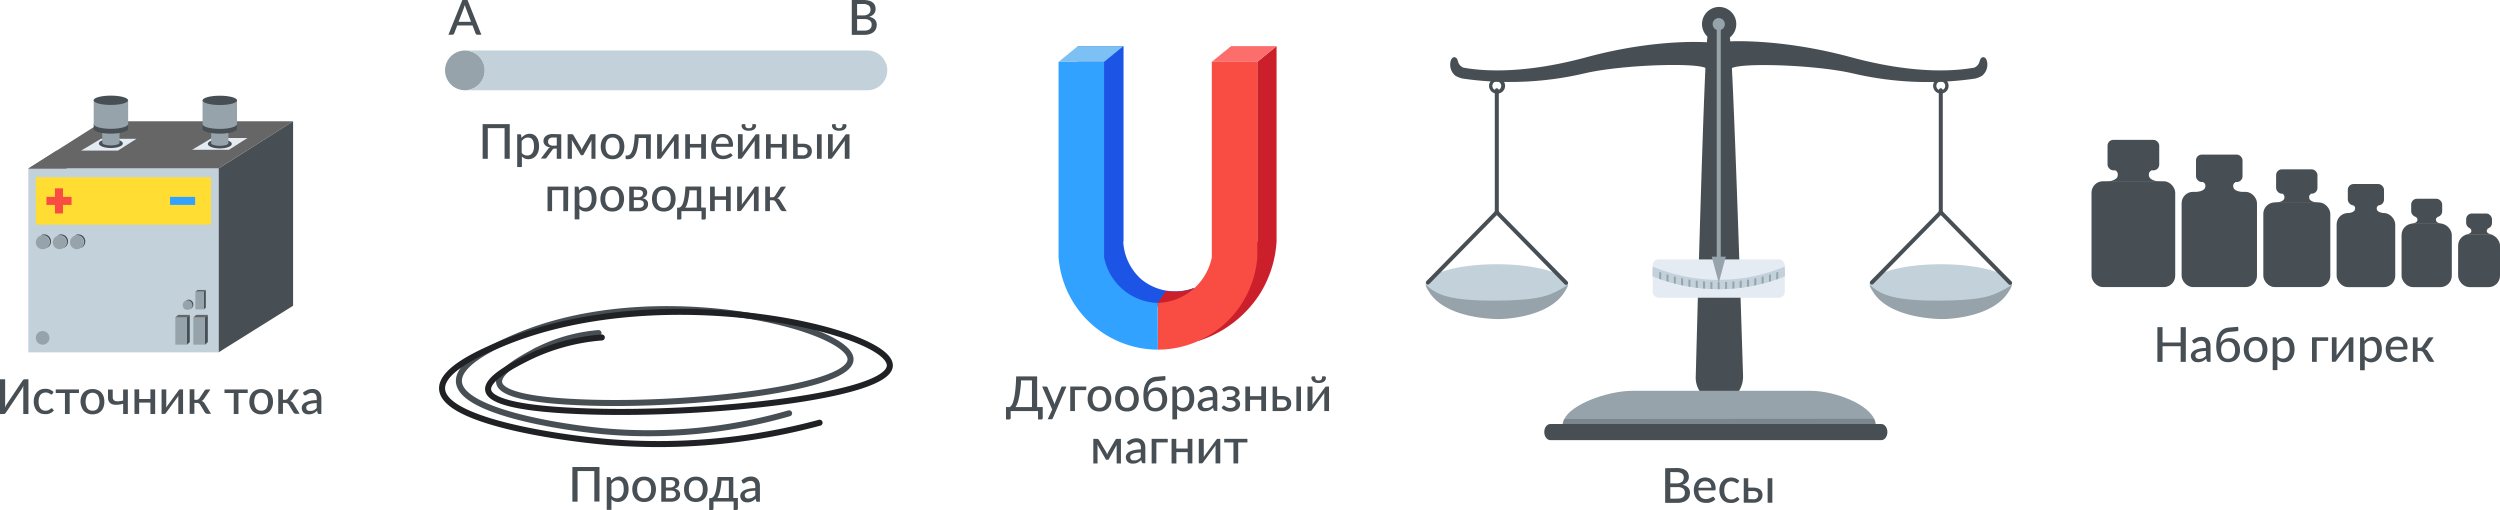 <?xml version="1.0" encoding="UTF-8"?>
<svg xmlns="http://www.w3.org/2000/svg" xmlns:xlink="http://www.w3.org/1999/xlink" viewBox="0 0 620.96 126.67">
  <defs>
    <style>.cls-1,.cls-17,.cls-19,.cls-20,.cls-21,.cls-22,.cls-8,.cls-9{fill:none;}.cls-2{fill:#666;}.cls-3{fill:#e4ebf2;}.cls-18,.cls-4{fill:#474f54;}.cls-5{fill:#96a3aa;}.cls-6{fill:#c3d1db;}.cls-7{fill:#fd3;}.cls-8{stroke:#f94c43;}.cls-17,.cls-19,.cls-20,.cls-21,.cls-22,.cls-8,.cls-9{stroke-miterlimit:10;}.cls-8,.cls-9{stroke-width:2px;}.cls-9{stroke:#31a2ff;}.cls-10{fill:#1c55e5;}.cls-11{fill:#cc1f2c;}.cls-12{fill:#f94c43;}.cls-13{fill:#31a2ff;}.cls-14{fill:#7dc1f4;}.cls-15{fill:#fc6e6b;}.cls-16{clip-path:url(#clip-path);}.cls-17,.cls-20{stroke:#96a3aa;}.cls-17{stroke-width:0.5px;}.cls-18{opacity:0.33;}.cls-19,.cls-21{stroke:#474f54;}.cls-19,.cls-21,.cls-22{stroke-linecap:round;}.cls-21,.cls-22{stroke-width:1.5px;}.cls-22{stroke:#202124;}</style>
    <clipPath id="clip-path">
      <path class="cls-1" d="M443.31,68.63a43.75,43.75,0,0,1-32.8,0V66.92a44.14,44.14,0,0,0,32.8,0Z"></path>
    </clipPath>
  </defs>
  <g id="Слой_2" data-name="Слой 2">
    <g id="Слой_1-2" data-name="Слой 1">
      <polygon class="cls-2" points="54.26 41.87 7.02 41.87 25.57 30.12 72.8 30.12 54.26 41.87"></polygon>
      <polygon class="cls-3" points="29.28 37.41 33.9 34.48 25.06 34.48 20.13 37.41 29.28 37.41"></polygon>
      <polygon class="cls-3" points="56.86 37.2 61.48 34.27 52.64 34.27 47.71 37.2 56.86 37.2"></polygon>
      <polygon class="cls-4" points="72.8 30.12 54.26 41.87 54.26 87.53 72.8 75.94 72.8 30.12"></polygon>
      <ellipse class="cls-4" cx="27.54" cy="35.64" rx="2.98" ry="1.13"></ellipse>
      <ellipse class="cls-4" cx="54.6" cy="35.74" rx="2.98" ry="1.13"></ellipse>
      <path class="cls-5" d="M52.45,35.57c0,.36,1,.65,2.15.65s2.13-.29,2.13-.65v-6H52.45Z"></path>
      <path class="cls-4" d="M58.87,30.82V32c0,.65-1.91,1.2-4.27,1.2s-4.29-.52-4.29-1.2v-1.2"></path>
      <path class="cls-5" d="M58.87,24.93v5.89c0,.63-1.91,1.2-4.27,1.2s-4.29-.52-4.29-1.2V24.93"></path>
      <ellipse class="cls-4" cx="54.6" cy="24.93" rx="4.28" ry="1.16"></ellipse>
      <path class="cls-5" d="M25.4,35.47c0,.36,1,.65,2.14.65s2.15-.29,2.15-.65v-6H25.4Z"></path>
      <path class="cls-4" d="M31.83,30.8V32c0,.64-1.92,1.2-4.29,1.2s-4.27-.52-4.27-1.2V30.8"></path>
      <path class="cls-5" d="M31.83,24.91V30.8c0,.64-1.92,1.2-4.29,1.2s-4.27-.53-4.27-1.2V24.91"></path>
      <ellipse class="cls-4" cx="27.53" cy="24.91" rx="4.28" ry="1.16"></ellipse>
      <rect class="cls-6" x="7.03" y="41.87" width="47.23" height="45.65"></rect>
      <rect class="cls-7" x="8.89" y="44.02" width="43.51" height="11.77"></rect>
      <line class="cls-8" x1="14.65" y1="46.78" x2="14.65" y2="53.02"></line>
      <line class="cls-9" x1="48.47" y1="49.9" x2="42.23" y2="49.9"></line>
      <line class="cls-8" x1="17.77" y1="49.9" x2="11.53" y2="49.9"></line>
      <polygon class="cls-2" points="14.06 37.41 16.56 41.87 7.03 41.87 14.06 37.41"></polygon>
      <circle class="cls-5" cx="10.59" cy="60.2" r="1.7"></circle>
      <path class="cls-4" d="M11.63,61.54a1.7,1.7,0,1,0-2.08-2.68l.86-.55a1.7,1.7,0,0,1,2.16,1.06,1.77,1.77,0,0,1-1,2.24Z"></path>
      <polygon class="cls-4" points="51.62 78.2 51.62 84.97 50.92 85.61 50.92 78.83 51.62 78.2"></polygon>
      <rect class="cls-5" x="48.03" y="78.83" width="2.89" height="6.77" transform="translate(98.94 164.44) rotate(-180)"></rect>
      <polygon class="cls-2" points="48.03 78.83 48.73 78.2 51.62 78.2 50.92 78.83 48.03 78.83"></polygon>
      <polygon class="cls-4" points="47.14 78.2 47.14 84.97 46.44 85.61 46.44 78.83 47.14 78.2"></polygon>
      <rect class="cls-5" x="43.55" y="78.83" width="2.89" height="6.77" transform="translate(89.99 164.44) rotate(-180)"></rect>
      <polygon class="cls-2" points="43.55 78.83 44.25 78.2 47.14 78.2 46.44 78.83 43.55 78.83"></polygon>
      <polygon class="cls-4" points="51.12 72.02 51.12 76.44 50.61 76.85 50.61 72.43 51.12 72.02"></polygon>
      <rect class="cls-5" x="48.53" y="72.43" width="2.08" height="4.42" transform="translate(99.14 149.28) rotate(-180)"></rect>
      <polygon class="cls-2" points="48.53 72.43 49.04 72.02 51.12 72.02 50.61 72.43 48.53 72.43"></polygon>
      <circle class="cls-5" cx="14.81" cy="60.2" r="1.7"></circle>
      <path class="cls-4" d="M15.85,61.54a1.7,1.7,0,1,0-2.08-2.68l.86-.55a1.7,1.7,0,0,1,2.16,1.06,1.77,1.77,0,0,1-1,2.24Z"></path>
      <circle class="cls-5" cx="19.09" cy="60.2" r="1.7"></circle>
      <path class="cls-4" d="M20.13,61.54a1.7,1.7,0,1,0-2.08-2.68l.87-.55a1.71,1.71,0,0,1,2.16,1.06,1.78,1.78,0,0,1-1,2.24Z"></path>
      <ellipse class="cls-5" cx="46.57" cy="75.79" rx="1.19" ry="1.17"></ellipse>
      <path class="cls-4" d="M47.3,76.72a1.16,1.16,0,0,0,.21-1.64,1.21,1.21,0,0,0-1.67-.21l.61-.37a1.19,1.19,0,0,1,1.51.72,1.22,1.22,0,0,1-.73,1.54Z"></path>
      <circle class="cls-5" cx="10.59" cy="83.92" r="1.7"></circle>
      <path class="cls-4" d="M7.06,94.21v8.62H5.78V96.9c0-.18,0-.37,0-.57s0-.4.06-.62c-.08.19-.15.37-.23.54a4.14,4.14,0,0,1-.24.43l-3.86,5.75a1.18,1.18,0,0,1-.23.27.48.48,0,0,1-.34.13H0V94.21H1.28v5.93c0,.18,0,.37,0,.57s0,.4-.06.62a5.27,5.27,0,0,1,.23-.53,3.49,3.49,0,0,1,.24-.44l3.86-5.75a1.18,1.18,0,0,1,.23-.27.48.48,0,0,1,.33-.13Z"></path>
      <path class="cls-4" d="M13,97.87a.55.55,0,0,1-.1.11.33.33,0,0,1-.15,0,.37.37,0,0,1-.2-.08l-.27-.16a2,2,0,0,0-.38-.16,1.73,1.73,0,0,0-.55-.08,1.71,1.71,0,0,0-.77.16,1.47,1.47,0,0,0-.55.44,2.27,2.27,0,0,0-.33.7,3.83,3.83,0,0,0-.11.93,3.5,3.5,0,0,0,.12,1,2.08,2.08,0,0,0,.34.7,1.49,1.49,0,0,0,.54.43,1.64,1.64,0,0,0,.71.15,1.58,1.58,0,0,0,.62-.1,2,2,0,0,0,.41-.2,2.37,2.37,0,0,0,.27-.2.35.35,0,0,1,.22-.09.23.23,0,0,1,.22.11l.34.43a2.43,2.43,0,0,1-.47.44,2.7,2.7,0,0,1-.56.29,3.05,3.05,0,0,1-.61.17,4.62,4.62,0,0,1-.65,0,2.72,2.72,0,0,1-1.07-.21,2.46,2.46,0,0,1-.86-.61,3,3,0,0,1-.57-1,3.91,3.91,0,0,1-.21-1.33,4.15,4.15,0,0,1,.19-1.25,2.83,2.83,0,0,1,.56-1,2.54,2.54,0,0,1,.91-.66,3,3,0,0,1,1.23-.23,3,3,0,0,1,1.16.21,2.72,2.72,0,0,1,.88.59Z"></path>
      <path class="cls-4" d="M19.61,97.62h-2.3v5.21H16.13V97.62H13.84v-.89h5.77Z"></path>
      <path class="cls-4" d="M23,96.64a3.14,3.14,0,0,1,1.21.22,2.58,2.58,0,0,1,.93.62,3,3,0,0,1,.58,1,3.72,3.72,0,0,1,.2,1.29,3.87,3.87,0,0,1-.2,1.31,3,3,0,0,1-.58,1,2.58,2.58,0,0,1-.93.62,3.47,3.47,0,0,1-2.43,0,2.42,2.42,0,0,1-.93-.62,2.75,2.75,0,0,1-.59-1A3.87,3.87,0,0,1,20,99.77a3.71,3.71,0,0,1,.21-1.29,2.71,2.71,0,0,1,.59-1,2.42,2.42,0,0,1,.93-.62A3.12,3.12,0,0,1,23,96.64ZM23,102a1.5,1.5,0,0,0,1.29-.58,3.41,3.41,0,0,0,0-3.28,1.73,1.73,0,0,0-2.6,0,3.34,3.34,0,0,0,0,3.28A1.52,1.52,0,0,0,23,102Z"></path>
      <path class="cls-4" d="M31.76,96.73v6.1H30.59v-2.54a7.8,7.8,0,0,1-1.47.25,3.22,3.22,0,0,1-1.2-.12,1.56,1.56,0,0,1-.8-.57,1.89,1.89,0,0,1-.29-1.1v-2H28v1.84a1.21,1.21,0,0,0,.16.67.84.84,0,0,0,.49.34,2.17,2.17,0,0,0,.8.07,8.57,8.57,0,0,0,1.13-.19V96.73Z"></path>
      <path class="cls-4" d="M38.54,96.73v6.1H37.36V100H34.57v2.81H33.4v-6.1h1.17v2.4h2.79v-2.4Z"></path>
      <path class="cls-4" d="M45.47,96.73v6.1H44.29v-4c0-.08,0-.17,0-.26s0-.2,0-.3l-.12.24a.86.86,0,0,1-.11.19l-2.81,3.82a.83.83,0,0,1-.17.21.37.37,0,0,1-.25.09h-.7v-6.1h1.17v4c0,.08,0,.17,0,.27a2.85,2.85,0,0,1,0,.29,3.25,3.25,0,0,1,.23-.43L44.33,97a1.12,1.12,0,0,1,.18-.2.36.36,0,0,1,.25-.1Z"></path>
      <path class="cls-4" d="M50.79,97.05a.76.76,0,0,1,.24-.23.62.62,0,0,1,.32-.09h.92L50.72,99a1.61,1.61,0,0,1-.3.37,1.09,1.09,0,0,1-.38.22,1.51,1.51,0,0,1,.49.25,1.53,1.53,0,0,1,.35.43l1.55,2.52h-.81a1,1,0,0,1-.49-.11.93.93,0,0,1-.29-.3l-1.11-1.84a.88.88,0,0,0-.35-.34.91.91,0,0,0-.47-.12h-.63v2.71H47.11v-6.1h1.17v2.61h.55a.83.83,0,0,0,.43-.11.78.78,0,0,0,.3-.3Z"></path>
      <path class="cls-4" d="M61.53,97.62h-2.3v5.21H58.06V97.62h-2.3v-.89h5.77Z"></path>
      <path class="cls-4" d="M64.88,96.64a3.11,3.11,0,0,1,1.21.22,2.49,2.49,0,0,1,.93.62,2.83,2.83,0,0,1,.58,1,3.71,3.71,0,0,1,.21,1.29,3.87,3.87,0,0,1-.21,1.31,2.88,2.88,0,0,1-.58,1,2.49,2.49,0,0,1-.93.62,3.11,3.11,0,0,1-1.21.22,3.16,3.16,0,0,1-1.22-.22,2.58,2.58,0,0,1-.93-.62,2.9,2.9,0,0,1-.59-1,3.87,3.87,0,0,1-.21-1.31,3.71,3.71,0,0,1,.21-1.29,2.85,2.85,0,0,1,.59-1,2.58,2.58,0,0,1,.93-.62A3.16,3.16,0,0,1,64.88,96.64Zm0,5.36a1.5,1.5,0,0,0,1.29-.58,3.41,3.41,0,0,0,0-3.28,1.73,1.73,0,0,0-2.6,0,3.34,3.34,0,0,0,0,3.28A1.52,1.52,0,0,0,64.88,102Z"></path>
      <path class="cls-4" d="M72.79,97.05a.76.76,0,0,1,.24-.23.62.62,0,0,1,.32-.09h.92L72.73,99a2.4,2.4,0,0,1-.3.37,1.24,1.24,0,0,1-.39.22,1.42,1.42,0,0,1,.49.25,1.53,1.53,0,0,1,.35.43l1.56,2.52h-.81a.91.91,0,0,1-.49-.11.84.84,0,0,1-.29-.3l-1.12-1.84a.92.92,0,0,0-.34-.34,1,1,0,0,0-.48-.12h-.63v2.71H69.11v-6.1h1.17v2.61h.55a.83.83,0,0,0,.43-.11.72.72,0,0,0,.3-.3Z"></path>
      <path class="cls-4" d="M75.24,97.58a3.53,3.53,0,0,1,1.11-.72,3.47,3.47,0,0,1,1.31-.24,2.22,2.22,0,0,1,.92.17,1.75,1.75,0,0,1,.68.48,2.09,2.09,0,0,1,.42.73,3.09,3.09,0,0,1,.14.94v3.89H79.3a.49.49,0,0,1-.27-.06.37.37,0,0,1-.14-.21l-.13-.54a3.85,3.85,0,0,1-.46.38,2.36,2.36,0,0,1-.48.29,2.74,2.74,0,0,1-.53.17,3,3,0,0,1-.62.06,2.15,2.15,0,0,1-.68-.1,1.41,1.41,0,0,1-.55-.3,1.38,1.38,0,0,1-.36-.51,1.73,1.73,0,0,1-.14-.71,1.34,1.34,0,0,1,.2-.69,1.66,1.66,0,0,1,.63-.6,4,4,0,0,1,1.15-.43,8.36,8.36,0,0,1,1.75-.2v-.44a1.58,1.58,0,0,0-.29-1,1.07,1.07,0,0,0-.86-.34,2,2,0,0,0-.65.09l-.45.21a3.76,3.76,0,0,0-.33.22.52.52,0,0,1-.29.09.37.37,0,0,1-.21-.06.7.7,0,0,1-.14-.16Zm3.43,2.54a9.31,9.31,0,0,0-1.21.11,3.81,3.81,0,0,0-.81.23,1.11,1.11,0,0,0-.45.34.77.77,0,0,0-.14.44.93.93,0,0,0,.08.39.79.79,0,0,0,.2.27.81.81,0,0,0,.31.15,1.11,1.11,0,0,0,.37,0,2.57,2.57,0,0,0,.5,0,2.6,2.6,0,0,0,.42-.15,2.26,2.26,0,0,0,.38-.25,2.15,2.15,0,0,0,.35-.33Z"></path>
      <rect class="cls-10" x="267.72" y="11.46" width="11.31" height="48.54"></rect>
      <path class="cls-10" d="M283.52,69.4A13.39,13.39,0,0,1,279,60V11.46l-4.79,3.9V74.79l19.47,2,3-5.32A13.24,13.24,0,0,1,283.52,69.4Z"></path>
      <path class="cls-11" d="M287.55,75.24l2.08-3a13.93,13.93,0,0,0,3.95.07,14.15,14.15,0,0,0,3.13-.77c-.45,1.25-.91,2.49-1.36,3.74Z"></path>
      <path class="cls-11" d="M312.29,15.36V60Q305,72.33,297.73,84.66a28.39,28.39,0,0,0,15.16-11.59A27.72,27.72,0,0,0,317.08,60V11.46Z"></path>
      <path class="cls-12" d="M301,15.36V63.9a14.13,14.13,0,0,1-13.43,11.34l.06,11.61A24.85,24.85,0,0,0,312.29,63.9V15.36Z"></path>
      <path class="cls-13" d="M287.55,75.24A14,14,0,0,1,274.24,63.9V15.36H262.93V63.9a24.84,24.84,0,0,0,24.68,22.95Z"></path>
      <polygon class="cls-14" points="262.93 15.36 274.24 15.36 279.03 11.46 267.72 11.46 262.93 15.36"></polygon>
      <polygon class="cls-15" points="300.98 15.36 312.29 15.36 317.08 11.46 305.77 11.46 300.98 15.36"></polygon>
      <path class="cls-4" d="M259,101.11v2.71a.37.37,0,0,1-.11.27.44.44,0,0,1-.3.1h-.76v-2.08h-6.79v1.71a.34.34,0,0,1-.12.27.39.39,0,0,1-.29.1h-.76v-3.08h.9a1.31,1.31,0,0,0,.36-.29,2.83,2.83,0,0,0,.35-.57,6.46,6.46,0,0,0,.31-.94,12.07,12.07,0,0,0,.27-1.38c.08-.55.15-1.18.21-1.91s.1-1.58.13-2.53h5.21v7.62Zm-2.68,0V94.49h-2.72c0,1-.11,1.78-.2,2.5s-.19,1.34-.31,1.87a9,9,0,0,1-.39,1.35,4.69,4.69,0,0,1-.46.9Z"></path>
      <path class="cls-4" d="M264.89,96l-3.38,7.87a.64.64,0,0,1-.14.2.43.43,0,0,1-.27.07h-.87l1.12-2.42L258.84,96h1a.42.42,0,0,1,.23.07.38.38,0,0,1,.12.17l1.55,3.66.09.28a2.29,2.29,0,0,1,.08.28,1.4,1.4,0,0,1,.09-.29c0-.09.06-.19.1-.28l1.49-3.65a.37.37,0,0,1,.13-.17A.31.31,0,0,1,264,96Z"></path>
      <path class="cls-4" d="M269.78,96.9H267v5.21h-1.17V96h4Z"></path>
      <path class="cls-4" d="M273.1,95.92a3.11,3.11,0,0,1,1.21.22,2.4,2.4,0,0,1,.93.63,2.7,2.7,0,0,1,.58,1,3.73,3.73,0,0,1,.21,1.3,3.85,3.85,0,0,1-.21,1.3,2.88,2.88,0,0,1-.58,1,2.49,2.49,0,0,1-.93.62,3.11,3.11,0,0,1-1.21.22,3.16,3.16,0,0,1-1.22-.22,2.58,2.58,0,0,1-.93-.62,3.07,3.07,0,0,1-.59-1,3.85,3.85,0,0,1-.21-1.3,3.73,3.73,0,0,1,.21-1.3,2.87,2.87,0,0,1,.59-1,2.48,2.48,0,0,1,.93-.63A3.16,3.16,0,0,1,273.1,95.92Zm0,5.36a1.48,1.48,0,0,0,1.29-.58,3.34,3.34,0,0,0,0-3.28,1.48,1.48,0,0,0-1.29-.59,1.53,1.53,0,0,0-1.31.59,3.41,3.41,0,0,0,0,3.28A1.53,1.53,0,0,0,273.1,101.28Z"></path>
      <path class="cls-4" d="M279.93,95.92a3.11,3.11,0,0,1,1.21.22,2.48,2.48,0,0,1,.93.63,2.7,2.7,0,0,1,.58,1,3.73,3.73,0,0,1,.21,1.3,3.85,3.85,0,0,1-.21,1.3,2.88,2.88,0,0,1-.58,1,2.58,2.58,0,0,1-.93.62,3.11,3.11,0,0,1-1.21.22,3.16,3.16,0,0,1-1.22-.22,2.49,2.49,0,0,1-.93-.62,2.9,2.9,0,0,1-.59-1,3.85,3.85,0,0,1-.21-1.3,3.73,3.73,0,0,1,.21-1.3,2.72,2.72,0,0,1,.59-1,2.4,2.4,0,0,1,.93-.63A3.16,3.16,0,0,1,279.93,95.92Zm0,5.36a1.5,1.5,0,0,0,1.29-.58,3.41,3.41,0,0,0,0-3.28,1.73,1.73,0,0,0-2.6,0,3.34,3.34,0,0,0,0,3.28A1.52,1.52,0,0,0,279.93,101.28Z"></path>
      <path class="cls-4" d="M287.35,94.67a2.94,2.94,0,0,0-1,.25,2,2,0,0,0-.71.56,2.34,2.34,0,0,0-.42.85,4,4,0,0,0-.17,1.1,2.15,2.15,0,0,1,.89-.87,2.51,2.51,0,0,1,.63-.25,3.24,3.24,0,0,1,.72-.08,2.72,2.72,0,0,1,1.09.21,2.42,2.42,0,0,1,.83.61,2.6,2.6,0,0,1,.52.94,3.91,3.91,0,0,1,.18,1.22,3.37,3.37,0,0,1-.21,1.23,2.61,2.61,0,0,1-.6.94,2.66,2.66,0,0,1-.93.6,3.38,3.38,0,0,1-1.21.21,3.42,3.42,0,0,1-1.17-.2,2.29,2.29,0,0,1-.93-.68,3.57,3.57,0,0,1-.63-1.25,6.81,6.81,0,0,1-.22-1.89,8.83,8.83,0,0,1,.17-1.76,4.51,4.51,0,0,1,.56-1.4,3.06,3.06,0,0,1,1-1,3.43,3.43,0,0,1,1.51-.43l2.18-.18.06.61a.45.45,0,0,1-.06.33.27.27,0,0,1-.27.15Zm-.41,6.65a1.54,1.54,0,0,0,1.3-.55,2.42,2.42,0,0,0,.44-1.55,2.47,2.47,0,0,0-.43-1.56A1.49,1.49,0,0,0,287,97.1a2.17,2.17,0,0,0-.74.13,1.68,1.68,0,0,0-.56.38,1.75,1.75,0,0,0-.35.63,3.2,3.2,0,0,0,.32,2.49A1.46,1.46,0,0,0,286.94,101.32Z"></path>
      <path class="cls-4" d="M292.31,96.93a2.33,2.33,0,0,1,.41-.42,2.21,2.21,0,0,1,.47-.33,2.66,2.66,0,0,1,.53-.21,2.48,2.48,0,0,1,.61-.07,2.24,2.24,0,0,1,.95.2,2.07,2.07,0,0,1,.72.6,3,3,0,0,1,.47,1,5,5,0,0,1,.16,1.34,4.26,4.26,0,0,1-.18,1.26,3.16,3.16,0,0,1-.52,1,2.56,2.56,0,0,1-.83.67,2.47,2.47,0,0,1-1.1.24,2.22,2.22,0,0,1-.94-.18,2.1,2.1,0,0,1-.69-.5v2.64H291.2V96h.7a.28.28,0,0,1,.3.24Zm.06,3.68a1.6,1.6,0,0,0,.62.53,1.78,1.78,0,0,0,.74.15,1.5,1.5,0,0,0,1.25-.58,2.79,2.79,0,0,0,.44-1.69,4,4,0,0,0-.1-1,1.94,1.94,0,0,0-.29-.68,1.12,1.12,0,0,0-.46-.38,1.57,1.57,0,0,0-.63-.12,1.67,1.67,0,0,0-.88.22,2.63,2.63,0,0,0-.69.65Z"></path>
      <path class="cls-4" d="M297.78,96.86a3.39,3.39,0,0,1,2.42-1,2.45,2.45,0,0,1,.93.17,1.79,1.79,0,0,1,.67.48,1.82,1.82,0,0,1,.42.73,2.81,2.81,0,0,1,.14.94v3.89h-.52a.45.45,0,0,1-.26-.06.44.44,0,0,1-.15-.21l-.12-.53a5.22,5.22,0,0,1-.47.38,3.24,3.24,0,0,1-.47.28,2.52,2.52,0,0,1-.53.17,3.06,3.06,0,0,1-.63.06,2.41,2.41,0,0,1-.67-.09,1.49,1.49,0,0,1-.55-.31,1.3,1.3,0,0,1-.37-.51,1.73,1.73,0,0,1-.14-.71,1.34,1.34,0,0,1,.2-.69,1.7,1.7,0,0,1,.64-.6,3.8,3.8,0,0,1,1.15-.43,8.2,8.2,0,0,1,1.75-.2v-.44a1.53,1.53,0,0,0-.3-1,1.05,1.05,0,0,0-.86-.34,2,2,0,0,0-.65.09,3.15,3.15,0,0,0-.45.22l-.33.21a.53.53,0,0,1-.29.1.38.38,0,0,1-.21-.07,1.07,1.07,0,0,1-.14-.16Zm3.44,2.54a11.71,11.71,0,0,0-1.22.11,3.81,3.81,0,0,0-.81.23,1.27,1.27,0,0,0-.45.34.76.76,0,0,0-.13.44.94.94,0,0,0,.07.39.79.79,0,0,0,.2.27.81.81,0,0,0,.31.15,1.13,1.13,0,0,0,.38,0,2.46,2.46,0,0,0,.49,0,2.6,2.6,0,0,0,.42-.15,1.92,1.92,0,0,0,.38-.25,2.7,2.7,0,0,0,.36-.33Z"></path>
      <path class="cls-4" d="M303.55,96.65a2.74,2.74,0,0,1,.84-.53,3.06,3.06,0,0,1,1.19-.2,3.3,3.3,0,0,1,1,.13,2.43,2.43,0,0,1,.72.36,1.41,1.41,0,0,1,.43.52,1.26,1.26,0,0,1,.15.59,1.31,1.31,0,0,1-.06.38,1.15,1.15,0,0,1-.18.37,1.32,1.32,0,0,1-.33.34,1.94,1.94,0,0,1-.52.25,1.94,1.94,0,0,1,.9.55,1.41,1.41,0,0,1,.33,1,1.49,1.49,0,0,1-.2.76,1.7,1.7,0,0,1-.52.58,2.69,2.69,0,0,1-.76.37,3.37,3.37,0,0,1-.9.12,3.18,3.18,0,0,1-1.19-.22,3,3,0,0,1-.56-.29,2.18,2.18,0,0,1-.47-.44l.33-.43a.24.24,0,0,1,.22-.11.4.4,0,0,1,.24.09,3.11,3.11,0,0,0,.3.2,2.48,2.48,0,0,0,.43.2,1.58,1.58,0,0,0,.62.1,2,2,0,0,0,.57-.08,1.4,1.4,0,0,0,.42-.22,1,1,0,0,0,.26-.32.91.91,0,0,0,.09-.41.8.8,0,0,0-.36-.69,1.86,1.86,0,0,0-1.09-.26h-.69v-.78h.69a1.82,1.82,0,0,0,1-.24.72.72,0,0,0,.28-1,.76.76,0,0,0-.24-.27,1.08,1.08,0,0,0-.39-.18,2.23,2.23,0,0,0-.55-.07,2.45,2.45,0,0,0-.59.07l-.41.15-.28.16a.4.4,0,0,1-.19.07.23.23,0,0,1-.14,0,.38.38,0,0,1-.12-.13Z"></path>
      <path class="cls-4" d="M314.46,96v6.1h-1.18V99.3h-2.79v2.81h-1.17V96h1.17v2.4h2.79V96Z"></path>
      <path class="cls-4" d="M318.45,98.36a3.3,3.3,0,0,1,1.07.16,1.91,1.91,0,0,1,.7.41,1.58,1.58,0,0,1,.38.58,2.1,2.1,0,0,1,.12.7,1.91,1.91,0,0,1-.15.76,1.47,1.47,0,0,1-.44.6,2.07,2.07,0,0,1-.7.4,3.13,3.13,0,0,1-1,.14H316.1V96h1.11v2.35Zm0,2.89a1.26,1.26,0,0,0,.9-.29,1,1,0,0,0,.3-.74,1.23,1.23,0,0,0-.06-.39.85.85,0,0,0-.59-.53,1.57,1.57,0,0,0-.57-.08h-1.24v2Zm4.7-5.24v6.1H322V96Z"></path>
      <path class="cls-4" d="M330.11,96v6.1h-1.18v-4a2.44,2.44,0,0,1,0-.26c0-.1,0-.2,0-.3l-.12.24a1.57,1.57,0,0,1-.12.19l-2.8,3.82a.83.83,0,0,1-.17.21.38.38,0,0,1-.25.09h-.71V96H326v4a2.62,2.62,0,0,1,0,.27l0,.29a2.26,2.26,0,0,1,.23-.42l2.8-3.83a1.12,1.12,0,0,1,.18-.2.39.39,0,0,1,.25-.1Zm-2.58-1.5a1.58,1.58,0,0,0,.41-.05.61.61,0,0,0,.26-.18.59.59,0,0,0,.14-.31,1.68,1.68,0,0,0,.05-.48h.69a.23.23,0,0,1,.19.11.48.48,0,0,1,.06.24,1.19,1.19,0,0,1-.12.54,1.08,1.08,0,0,1-.36.41,1.72,1.72,0,0,1-.56.27,3,3,0,0,1-.76.09,2.86,2.86,0,0,1-.75-.09,1.88,1.88,0,0,1-.57-.27,1.15,1.15,0,0,1-.35-.41,1.08,1.08,0,0,1-.13-.54.4.4,0,0,1,.07-.24.2.2,0,0,1,.18-.11h.69a2.14,2.14,0,0,0,.05.48.81.81,0,0,0,.14.31.64.64,0,0,0,.27.18A1.5,1.5,0,0,0,327.53,94.51Z"></path>
      <path class="cls-4" d="M278.42,109v6.12h-1.06v-3.88c0-.12,0-.25,0-.41s0-.29.06-.42l-2,3.62a.51.51,0,0,1-.13.16.46.46,0,0,1-.2,0h-.13a.42.42,0,0,1-.2,0,.54.54,0,0,1-.14-.16l-2.07-3.63c0,.13,0,.27.06.43a3,3,0,0,1,0,.41v3.88h-1.05V109h.95a.53.53,0,0,1,.24.06.41.41,0,0,1,.2.21l1.78,3,.15.31.12.32a3.05,3.05,0,0,1,.13-.32,1.73,1.73,0,0,1,.14-.31l1.75-3a.42.42,0,0,1,.21-.21.53.53,0,0,1,.24-.06Z"></path>
      <path class="cls-4" d="M279.9,109.86a3.39,3.39,0,0,1,2.42-1,2.45,2.45,0,0,1,.93.17,1.79,1.79,0,0,1,.67.48,1.82,1.82,0,0,1,.42.73,2.81,2.81,0,0,1,.14.94v3.89H284a.45.45,0,0,1-.26-.06.44.44,0,0,1-.15-.21l-.12-.53a5.22,5.22,0,0,1-.47.38,3.24,3.24,0,0,1-.47.28,2.52,2.52,0,0,1-.53.17,3.06,3.06,0,0,1-.63.06,2.41,2.41,0,0,1-.67-.09,1.49,1.49,0,0,1-.55-.31,1.3,1.3,0,0,1-.37-.51,1.73,1.73,0,0,1-.14-.71,1.34,1.34,0,0,1,.2-.69,1.7,1.7,0,0,1,.64-.6,3.8,3.8,0,0,1,1.15-.43,8.2,8.2,0,0,1,1.75-.2v-.44a1.53,1.53,0,0,0-.3-1,1.05,1.05,0,0,0-.86-.34,2,2,0,0,0-.65.09,3.15,3.15,0,0,0-.45.22l-.33.21a.53.53,0,0,1-.29.1.38.38,0,0,1-.21-.07,1.07,1.07,0,0,1-.14-.16Zm3.44,2.54a11.71,11.71,0,0,0-1.22.11,3.81,3.81,0,0,0-.81.23,1.27,1.27,0,0,0-.45.34.76.76,0,0,0-.13.44.94.94,0,0,0,.07.39.79.79,0,0,0,.2.27.81.81,0,0,0,.31.15,1.13,1.13,0,0,0,.38,0,2.46,2.46,0,0,0,.49,0,2.6,2.6,0,0,0,.42-.15,1.92,1.92,0,0,0,.38-.25,2.7,2.7,0,0,0,.36-.33Z"></path>
      <path class="cls-4" d="M290.05,109.9h-2.83v5.21h-1.17V109h4Z"></path>
      <path class="cls-4" d="M296.17,109v6.1H295V112.3H292.2v2.81H291V109h1.17v2.4H295V109Z"></path>
      <path class="cls-4" d="M303.1,109v6.1h-1.18v-4c0-.08,0-.16,0-.26s0-.2,0-.3a2.56,2.56,0,0,0-.11.24,1.57,1.57,0,0,1-.12.19l-2.8,3.82a1.18,1.18,0,0,1-.18.21.36.36,0,0,1-.24.09h-.71V109H299v4c0,.08,0,.17,0,.27a2.54,2.54,0,0,1,0,.29,3,3,0,0,1,.23-.42l2.81-3.83a.79.79,0,0,1,.17-.2.42.42,0,0,1,.25-.1Z"></path>
      <path class="cls-4" d="M309.84,109.9h-2.29v5.21h-1.18V109.9h-2.3V109h5.77Z"></path>
      <path class="cls-4" d="M369.86,21.33a1.92,1.92,0,0,1,1.92-1.92,1.92,1.92,0,1,1,0,3.83A1.92,1.92,0,0,1,369.86,21.33Zm.82,0a1.1,1.1,0,1,0,1.1-1.1A1.09,1.09,0,0,0,370.68,21.33Z"></path>
      <path class="cls-4" d="M493.51,15.12c-.13-.47-.48-1-1-.91a.88.88,0,0,0-.63.53c-.12.26-.17.54-.28.81a2.23,2.23,0,0,1-1.11,1.19l-.11.06c-3.35.58-13.51,2.05-30.66-2.6-17.54-4.75-30.31-3.91-30.31-3.91v4l.5,2.85c1-1.65,20.6-1.16,30.35,1.1a81.49,81.49,0,0,0,30.34,1.28,7.33,7.33,0,0,0,1.63-.64,3.47,3.47,0,0,0,.45-.41A3.56,3.56,0,0,0,493.51,15.12Z"></path>
      <path class="cls-4" d="M482.06,23.24A1.92,1.92,0,1,1,484,21.33,1.92,1.92,0,0,1,482.06,23.24Zm0-3a1.1,1.1,0,1,0,1.1,1.1A1.09,1.09,0,0,0,482.06,20.23Z"></path>
      <path class="cls-4" d="M360.33,15.12c.13-.47.48-1,1-.91a.88.88,0,0,1,.63.53c.12.26.17.54.28.81a2.21,2.21,0,0,0,1.12,1.19l.1.06c3.35.58,13.51,2.05,30.66-2.6,17.54-4.75,30.14-3.68,30.14-3.68l.23,3.52-.56,3.08c-1-1.65-20.6-1.16-30.35,1.1A81.49,81.49,0,0,1,363.2,19.5a7.33,7.33,0,0,1-1.63-.64,3.47,3.47,0,0,1-.45-.41A3.56,3.56,0,0,1,360.33,15.12Z"></path>
      <path class="cls-4" d="M427.08,99.93H427a6.11,6.11,0,0,1-5.8-6.49s2.16-84.61,3-84.6h5.35c.81,0,3.4,84.55,3.4,84.55C433,97,430.35,99.93,427.08,99.93Z"></path>
      <rect class="cls-3" x="410.51" y="64.43" width="32.8" height="9.52" rx="1.42"></rect>
      <path class="cls-6" d="M443.31,68.63a43.75,43.75,0,0,1-32.8,0V66.21a42.4,42.4,0,0,0,32.8,0Z"></path>
      <g class="cls-16">
        <path class="cls-6" d="M443.31,68.68a43.75,43.75,0,0,1-32.8,0V66.26a42.4,42.4,0,0,0,32.8,0Z"></path>
        <line class="cls-17" x1="426.89" y1="67.23" x2="426.89" y2="72.35"></line>
        <line class="cls-17" x1="412.37" y1="66.37" x2="412.37" y2="71.49"></line>
        <line class="cls-17" x1="414.18" y1="66.49" x2="414.18" y2="71.61"></line>
        <line class="cls-17" x1="416" y1="66.63" x2="416" y2="71.76"></line>
        <line class="cls-17" x1="417.81" y1="66.63" x2="417.81" y2="71.76"></line>
        <line class="cls-17" x1="419.63" y1="66.83" x2="419.63" y2="71.95"></line>
        <line class="cls-17" x1="421.45" y1="66.83" x2="421.45" y2="71.95"></line>
        <line class="cls-17" x1="423.26" y1="66.97" x2="423.26" y2="72.09"></line>
        <line class="cls-17" x1="425.08" y1="67.07" x2="425.08" y2="72.19"></line>
        <line class="cls-17" x1="428.73" y1="65.57" x2="428.73" y2="71.98"></line>
        <line class="cls-17" x1="430.55" y1="65.75" x2="430.55" y2="72.16"></line>
        <line class="cls-17" x1="432.36" y1="65.75" x2="432.36" y2="72.16"></line>
        <line class="cls-17" x1="434.18" y1="65.99" x2="434.18" y2="72.4"></line>
        <line class="cls-17" x1="435.99" y1="65.99" x2="435.99" y2="72.4"></line>
        <line class="cls-17" x1="437.81" y1="66.17" x2="437.81" y2="72.58"></line>
        <line class="cls-17" x1="439.63" y1="66.29" x2="439.63" y2="72.7"></line>
        <line class="cls-17" x1="441.44" y1="66.44" x2="441.44" y2="72.85"></line>
      </g>
      <path class="cls-5" d="M465.89,105.74H388.15v-.09c0-4.74,10.93-8.58,17.3-8.58h44.26c6.36,0,16.18,3.84,16.18,8.58Z"></path>
      <circle class="cls-4" cx="426.97" cy="5.98" r="4.26" transform="translate(346.83 425.4) rotate(-79.98)"></circle>
      <path class="cls-5" d="M428.42,6a1.51,1.51,0,1,1-1.51-1.51A1.51,1.51,0,0,1,428.42,6Z"></path>
      <path class="cls-18" d="M465.87,105.48H388.15v-.16a2.13,2.13,0,0,1,.27-1l.14-.24,76.92-.06h0a2.14,2.14,0,0,1,.39,1.36Z"></path>
      <path class="cls-4" d="M467.31,109.32H385.07c-.83,0-1.5-.92-1.5-2v0c0-1.13.67-2,1.5-2h82.24c.83,0,1.49.91,1.49,2v0C468.8,108.4,468.14,109.32,467.31,109.32Z"></path>
      <ellipse class="cls-6" cx="482.06" cy="70.74" rx="17.67" ry="5.11"></ellipse>
      <path class="cls-5" d="M482.55,74.66c-11.58.13-14.83-1.36-17-3-.51-.38-.91-.72-1.16-1a9.18,9.18,0,0,0,.39,1c.12.25.25.49.38.72,3.73,6.26,14.47,6.8,16.9,6.87s13.18-.61,16.9-6.87a8.26,8.26,0,0,0,.77-1.67,22.56,22.56,0,0,1-3.42,1.94C494.2,73.65,491.35,74.56,482.55,74.66Z"></path>
      <line class="cls-19" x1="482.06" y1="22.42" x2="482.06" y2="52.72"></line>
      <line class="cls-19" x1="464.94" y1="70.18" x2="482.06" y2="52.72"></line>
      <line class="cls-19" x1="499.27" y1="70.27" x2="482.06" y2="52.72"></line>
      <line class="cls-20" x1="426.91" y1="5.98" x2="426.91" y2="64.94"></line>
      <polygon class="cls-5" points="425.17 63.76 426.91 70.26 428.66 63.76 425.17 63.76"></polygon>
      <ellipse class="cls-6" cx="371.78" cy="70.74" rx="17.67" ry="5.11"></ellipse>
      <path class="cls-5" d="M372.27,74.66c-11.59.13-14.83-1.36-17-3a14.53,14.53,0,0,1-1.15-1,8.92,8.92,0,0,0,.38,1q.18.38.39.72c3.72,6.26,14.46,6.8,16.9,6.87s13.17-.61,16.9-6.87a8.84,8.84,0,0,0,.77-1.67A23.61,23.61,0,0,1,386,72.68C383.91,73.65,381.07,74.56,372.27,74.66Z"></path>
      <line class="cls-19" x1="371.78" y1="22.42" x2="371.78" y2="52.72"></line>
      <line class="cls-19" x1="354.66" y1="70.18" x2="371.78" y2="52.72"></line>
      <line class="cls-19" x1="388.99" y1="70.27" x2="371.78" y2="52.72"></line>
      <path class="cls-4" d="M416.41,116.25a5.16,5.16,0,0,1,1.39.16,2.47,2.47,0,0,1,.95.45,1.73,1.73,0,0,1,.55.71,2.35,2.35,0,0,1,.18.94,1.72,1.72,0,0,1-.1.6,1.77,1.77,0,0,1-.29.54,2.19,2.19,0,0,1-.5.45,3.11,3.11,0,0,1-.71.33c1.25.24,1.88.9,1.88,2a2.48,2.48,0,0,1-.2,1,2.22,2.22,0,0,1-.6.79,2.75,2.75,0,0,1-1,.51,4.28,4.28,0,0,1-1.29.18H413.6v-8.62Zm-1.53,1v2.82h1.47a2.11,2.11,0,0,0,1.4-.38,1.26,1.26,0,0,0,.46-1,1.24,1.24,0,0,0-.44-1.07,2.18,2.18,0,0,0-1.36-.34Zm1.8,6.6a2.83,2.83,0,0,0,.83-.11,1.72,1.72,0,0,0,.57-.31,1.36,1.36,0,0,0,.32-.47,1.72,1.72,0,0,0,.1-.6,1.25,1.25,0,0,0-.44-1,2.13,2.13,0,0,0-1.38-.37h-1.8v2.87Z"></path>
      <path class="cls-4" d="M426.07,124a2.32,2.32,0,0,1-.5.43,2.8,2.8,0,0,1-.6.3,4.77,4.77,0,0,1-.65.17,5.16,5.16,0,0,1-.67,0,3.2,3.2,0,0,1-1.17-.21,2.48,2.48,0,0,1-.93-.63,2.72,2.72,0,0,1-.61-1,4,4,0,0,1-.22-1.4,3.48,3.48,0,0,1,.2-1.18,2.72,2.72,0,0,1,.57-1,2.46,2.46,0,0,1,.9-.64,2.86,2.86,0,0,1,1.2-.24,2.9,2.9,0,0,1,1,.19,2.32,2.32,0,0,1,.81.53,2.43,2.43,0,0,1,.54.86,3.21,3.21,0,0,1,.19,1.16.72.72,0,0,1-.06.36.25.25,0,0,1-.22.1h-4a3.69,3.69,0,0,0,.16.95,1.89,1.89,0,0,0,.38.67,1.44,1.44,0,0,0,.58.4,2,2,0,0,0,.75.14,2.17,2.17,0,0,0,.67-.09,3.05,3.05,0,0,0,.5-.2l.34-.19a.51.51,0,0,1,.25-.09.28.28,0,0,1,.23.1Zm-1-2.86a2.15,2.15,0,0,0-.1-.64,1.58,1.58,0,0,0-.29-.51,1.32,1.32,0,0,0-.47-.34,1.62,1.62,0,0,0-.64-.12,1.54,1.54,0,0,0-1.16.43,2.1,2.1,0,0,0-.54,1.18Z"></path>
      <path class="cls-4" d="M431.69,119.91l-.1.11a.31.31,0,0,1-.15,0,.35.35,0,0,1-.2-.07l-.26-.16a2.42,2.42,0,0,0-.39-.16,1.73,1.73,0,0,0-.55-.08,1.67,1.67,0,0,0-.76.16,1.4,1.4,0,0,0-.55.44,2.08,2.08,0,0,0-.34.7,3.83,3.83,0,0,0-.11.93,3.38,3.38,0,0,0,.12,1,1.91,1.91,0,0,0,.34.7,1.42,1.42,0,0,0,.54.44,1.64,1.64,0,0,0,.71.14,1.81,1.81,0,0,0,.62-.09,2,2,0,0,0,.41-.2,2.37,2.37,0,0,0,.27-.2.35.35,0,0,1,.22-.09.28.28,0,0,1,.23.1l.33.44a2.38,2.38,0,0,1-.47.43,2.94,2.94,0,0,1-.55.3,4.37,4.37,0,0,1-.62.17,4.62,4.62,0,0,1-.65,0,2.72,2.72,0,0,1-1.07-.21,2.34,2.34,0,0,1-.85-.61,2.85,2.85,0,0,1-.58-1,3.91,3.91,0,0,1-.21-1.33,4.15,4.15,0,0,1,.19-1.25,2.67,2.67,0,0,1,.56-1,2.63,2.63,0,0,1,.91-.66,3,3,0,0,1,1.24-.24,3,3,0,0,1,1.15.21,2.8,2.8,0,0,1,.89.6Z"></path>
      <path class="cls-4" d="M435.52,121.12a3.05,3.05,0,0,1,1.07.16,1.89,1.89,0,0,1,.7.4,1.62,1.62,0,0,1,.38.59,2,2,0,0,1,.11.69,2.11,2.11,0,0,1-.14.77,1.73,1.73,0,0,1-.44.6,2.17,2.17,0,0,1-.7.4,3.13,3.13,0,0,1-1,.14h-2.38v-6.1h1.12v2.35Zm0,2.89a1.26,1.26,0,0,0,.9-.29,1.08,1.08,0,0,0,.23-1.13.75.75,0,0,0-.21-.32,1,1,0,0,0-.37-.21,1.59,1.59,0,0,0-.57-.09h-1.24v2Zm4.7-5.24v6.1h-1.17v-6.1Z"></path>
      <rect class="cls-4" x="519.5" y="45.02" width="20.79" height="26.29" rx="2.83"></rect>
      <rect class="cls-4" x="523.48" y="34.74" width="12.84" height="7.57" rx="1.42"></rect>
      <path class="cls-4" d="M533.84,43.91a1.44,1.44,0,0,1,0-1.06,1.24,1.24,0,0,1,.54-.54h-9a1.2,1.2,0,0,1,.55.54,1.51,1.51,0,0,1,0,1.06c-.28.8-1.84,1.29-3.85,1.23h15.56C535.67,45.2,534.12,44.71,533.84,43.91Z"></path>
      <polygon class="cls-4" points="525.42 42.31 530.29 40.32 534.38 42.31 531.32 44.15 525.42 42.31"></polygon>
      <rect class="cls-4" x="596.51" y="55.54" width="12.48" height="15.78" rx="2.83"></rect>
      <rect class="cls-4" x="598.9" y="49.37" width="7.7" height="4.54" rx="1.42"></rect>
      <path class="cls-4" d="M605.11,54.87a.87.87,0,0,1,0-.63.73.73,0,0,1,.33-.33h-5.38a.73.73,0,0,1,.33.33.87.87,0,0,1,0,.63c-.17.48-1.1.78-2.31.74h9.34C606.21,55.65,605.28,55.35,605.11,54.87Z"></path>
      <polygon class="cls-4" points="600.06 53.91 602.98 52.72 605.44 53.91 603.6 55.01 600.06 53.91"></polygon>
      <rect class="cls-4" x="610.56" y="58.17" width="10.4" height="13.15" rx="2.83"></rect>
      <rect class="cls-4" x="612.55" y="53.03" width="6.42" height="3.78" rx="1.42"></rect>
      <path class="cls-4" d="M617.73,57.61a.73.73,0,0,1,0-.53.75.75,0,0,1,.27-.27h-4.48a.63.63,0,0,1,.27.27.73.73,0,0,1,0,.53c-.14.4-.91.65-1.92.62h7.78C618.65,58.26,617.87,58,617.73,57.61Z"></path>
      <polygon class="cls-4" points="613.52 56.81 615.96 55.82 618 56.81 616.47 57.73 613.52 56.81"></polygon>
      <rect class="cls-4" x="580.38" y="52.91" width="14.56" height="18.41" rx="2.83"></rect>
      <rect class="cls-4" x="583.16" y="45.71" width="8.99" height="5.3" rx="1.42"></rect>
      <path class="cls-4" d="M590.41,52.13a1,1,0,0,1,0-.74.9.9,0,0,1,.38-.38h-6.27a.85.85,0,0,1,.38.38,1,1,0,0,1,0,.74c-.19.56-1.28.91-2.69.86H593.1C591.7,53,590.61,52.69,590.41,52.13Z"></path>
      <polygon class="cls-4" points="584.52 51.01 587.93 49.62 590.79 51.01 588.65 52.3 584.52 51.01"></polygon>
      <rect class="cls-4" x="562.17" y="50.28" width="16.64" height="21.03" rx="2.83"></rect>
      <rect class="cls-4" x="565.35" y="42.06" width="10.27" height="6.05" rx="1.42"></rect>
      <path class="cls-4" d="M573.63,49.39a1.17,1.17,0,0,1,0-.84,1,1,0,0,1,.44-.44H566.9a1,1,0,0,1,.44.44,1.17,1.17,0,0,1,0,.84c-.23.64-1.47,1-3.08,1h12.45C575.1,50.42,573.86,50,573.63,49.39Z"></path>
      <polygon class="cls-4" points="566.9 48.11 570.79 46.52 574.07 48.11 571.62 49.58 566.9 48.11"></polygon>
      <rect class="cls-4" x="541.88" y="47.65" width="18.72" height="23.66" rx="2.83"></rect>
      <rect class="cls-4" x="545.45" y="38.4" width="11.56" height="6.81" rx="1.42"></rect>
      <path class="cls-4" d="M554.78,46.65a1.27,1.27,0,0,1,0-.95,1,1,0,0,1,.49-.49H547.2a1.07,1.07,0,0,1,.49.49,1.27,1.27,0,0,1,0,.95c-.25.72-1.65,1.16-3.46,1.1h14C556.43,47.81,555,47.37,554.78,46.65Z"></path>
      <polygon class="cls-4" points="547.2 45.21 551.58 43.42 555.26 45.21 552.51 46.86 547.2 45.21"></polygon>
      <path class="cls-4" d="M542.92,81.26v8.62h-1.28V86h-4.5v3.88h-1.28V81.26h1.28v3.81h4.5V81.26Z"></path>
      <path class="cls-4" d="M544.48,84.63a3.53,3.53,0,0,1,1.11-.72,3.47,3.47,0,0,1,1.31-.24,2.36,2.36,0,0,1,.92.17,1.75,1.75,0,0,1,.68.48,2,2,0,0,1,.42.73,3.09,3.09,0,0,1,.14.94v3.89h-.52a.49.49,0,0,1-.27-.06.37.37,0,0,1-.14-.21l-.13-.53a5.13,5.13,0,0,1-.46.38,2.87,2.87,0,0,1-.48.28,2.19,2.19,0,0,1-.53.17,2.37,2.37,0,0,1-.62.06,2.48,2.48,0,0,1-.68-.09,1.44,1.44,0,0,1-.54-.31,1.3,1.3,0,0,1-.37-.51,1.73,1.73,0,0,1-.14-.71,1.34,1.34,0,0,1,.2-.69,1.74,1.74,0,0,1,.63-.6,4,4,0,0,1,1.15-.43,8.36,8.36,0,0,1,1.75-.2V86a1.53,1.53,0,0,0-.29-1,1.07,1.07,0,0,0-.86-.34,2,2,0,0,0-.65.09,3.15,3.15,0,0,0-.45.22,3.89,3.89,0,0,0-.33.21.53.53,0,0,1-.29.1.38.38,0,0,1-.21-.07.7.7,0,0,1-.14-.16Zm3.43,2.54a11.49,11.49,0,0,0-1.21.11,3.81,3.81,0,0,0-.81.23,1.11,1.11,0,0,0-.45.34.77.77,0,0,0-.14.44.93.93,0,0,0,.08.39.79.79,0,0,0,.2.27.81.81,0,0,0,.31.15,1.11,1.11,0,0,0,.37.05,2.57,2.57,0,0,0,.5-.05,2.6,2.6,0,0,0,.42-.15,2.26,2.26,0,0,0,.38-.25,2.15,2.15,0,0,0,.35-.33Z"></path>
      <path class="cls-4" d="M553.82,82.44a3.05,3.05,0,0,0-1,.25,2.08,2.08,0,0,0-.71.56,2.7,2.7,0,0,0-.42.85,4.46,4.46,0,0,0-.17,1.1,2,2,0,0,1,.38-.49,2.12,2.12,0,0,1,.51-.38,2.51,2.51,0,0,1,.63-.25,3.38,3.38,0,0,1,.72-.08,2.77,2.77,0,0,1,1.1.21,2.38,2.38,0,0,1,.82.61,2.6,2.6,0,0,1,.52.94,3.91,3.91,0,0,1,.18,1.22,3.37,3.37,0,0,1-.21,1.23,2.61,2.61,0,0,1-.6.94,2.49,2.49,0,0,1-.93.6,3.34,3.34,0,0,1-1.21.21,3.42,3.42,0,0,1-1.17-.2,2.29,2.29,0,0,1-.93-.68,3.57,3.57,0,0,1-.62-1.25,6.78,6.78,0,0,1-.23-1.89,8.13,8.13,0,0,1,.18-1.76,4.07,4.07,0,0,1,.56-1.4,3,3,0,0,1,1-1,3.48,3.48,0,0,1,1.52-.43l2.17-.18.07.61a.58.58,0,0,1-.06.33.3.3,0,0,1-.28.15Zm-.41,6.65a1.54,1.54,0,0,0,1.3-.55,2.42,2.42,0,0,0,.44-1.55,2.54,2.54,0,0,0-.42-1.56,1.52,1.52,0,0,0-1.27-.56,2.08,2.08,0,0,0-.74.13,1.59,1.59,0,0,0-.56.38,1.61,1.61,0,0,0-.35.63,3.25,3.25,0,0,0,.31,2.49A1.48,1.48,0,0,0,553.41,89.09Z"></path>
      <path class="cls-4" d="M560.27,83.69a3.11,3.11,0,0,1,1.21.22,2.48,2.48,0,0,1,.93.63,2.7,2.7,0,0,1,.58,1,3.74,3.74,0,0,1,.2,1.3,3.85,3.85,0,0,1-.2,1.3,2.88,2.88,0,0,1-.58,1,2.58,2.58,0,0,1-.93.62,3.11,3.11,0,0,1-1.21.22,3.16,3.16,0,0,1-1.22-.22,2.49,2.49,0,0,1-.93-.62,2.9,2.9,0,0,1-.59-1,3.85,3.85,0,0,1-.21-1.3,3.73,3.73,0,0,1,.21-1.3,2.72,2.72,0,0,1,.59-1,2.4,2.4,0,0,1,.93-.63A3.16,3.16,0,0,1,560.27,83.69Zm0,5.36a1.5,1.5,0,0,0,1.29-.58,3.41,3.41,0,0,0,0-3.28,1.73,1.73,0,0,0-2.6,0,3.34,3.34,0,0,0,0,3.28A1.52,1.52,0,0,0,560.27,89.05Z"></path>
      <path class="cls-4" d="M565.61,84.7a2.72,2.72,0,0,1,.41-.42,2.21,2.21,0,0,1,.47-.33,2.52,2.52,0,0,1,.54-.21,2.37,2.37,0,0,1,.61-.07,2.23,2.23,0,0,1,.94.2,2.07,2.07,0,0,1,.72.6,3,3,0,0,1,.47,1,5,5,0,0,1,.16,1.34,4.26,4.26,0,0,1-.18,1.26,3.16,3.16,0,0,1-.52,1,2.38,2.38,0,0,1-1.93.91,2.25,2.25,0,0,1-.94-.18,2.1,2.1,0,0,1-.69-.5v2.64H564.5V83.78h.7a.29.29,0,0,1,.31.24Zm.06,3.68a1.68,1.68,0,0,0,.62.53,1.79,1.79,0,0,0,.75.15,1.48,1.48,0,0,0,1.24-.58,2.79,2.79,0,0,0,.44-1.69,4,4,0,0,0-.1-1,1.77,1.77,0,0,0-.29-.68,1.12,1.12,0,0,0-.46-.38,1.52,1.52,0,0,0-.62-.12,1.68,1.68,0,0,0-.89.22,2.63,2.63,0,0,0-.69.65Z"></path>
      <path class="cls-4" d="M578.27,84.67h-2.83v5.21h-1.17v-6.1h4Z"></path>
      <path class="cls-4" d="M584.54,83.78v6.1h-1.17v-4a2.44,2.44,0,0,1,0-.26c0-.1,0-.2,0-.3l-.12.24a1.57,1.57,0,0,1-.12.19l-2.8,3.82a.83.83,0,0,1-.17.21.4.4,0,0,1-.25.09h-.71v-6.1h1.17v4a2.62,2.62,0,0,1,0,.27,2.54,2.54,0,0,1,0,.29,2.23,2.23,0,0,1,.24-.42l2.8-3.83a.67.67,0,0,1,.18-.2.37.37,0,0,1,.25-.1Z"></path>
      <path class="cls-4" d="M587.29,84.7a3.28,3.28,0,0,1,.41-.42,2.86,2.86,0,0,1,.47-.33,2.52,2.52,0,0,1,.54-.21,2.37,2.37,0,0,1,.61-.07,2.2,2.2,0,0,1,.94.2,2,2,0,0,1,.73.6,3,3,0,0,1,.46,1,5,5,0,0,1,.17,1.34,4,4,0,0,1-.19,1.26,3,3,0,0,1-.52,1,2.36,2.36,0,0,1-.83.67A2.44,2.44,0,0,1,589,90a2.2,2.2,0,0,1-.93-.18,2.25,2.25,0,0,1-.7-.5v2.64h-1.17V83.78h.7a.29.29,0,0,1,.31.24Zm.06,3.68a1.68,1.68,0,0,0,.62.53,1.79,1.79,0,0,0,.75.15,1.48,1.48,0,0,0,1.24-.58,2.72,2.72,0,0,0,.44-1.69,4.64,4.64,0,0,0-.09-1,2.14,2.14,0,0,0-.29-.68,1.15,1.15,0,0,0-.47-.38,1.52,1.52,0,0,0-.62-.12,1.7,1.7,0,0,0-.89.22,2.63,2.63,0,0,0-.69.65Z"></path>
      <path class="cls-4" d="M597.93,89a2.28,2.28,0,0,1-.5.43,2.81,2.81,0,0,1-.6.3,3.55,3.55,0,0,1-.66.17,3.67,3.67,0,0,1-.66,0,3.2,3.2,0,0,1-1.17-.21,2.58,2.58,0,0,1-.93-.62,2.89,2.89,0,0,1-.61-1,4.07,4.07,0,0,1-.22-1.4,3.31,3.31,0,0,1,.2-1.19,2.86,2.86,0,0,1,.56-1,2.78,2.78,0,0,1,.9-.64,2.92,2.92,0,0,1,1.2-.23,2.82,2.82,0,0,1,1,.18,2.28,2.28,0,0,1,.82.53,2.41,2.41,0,0,1,.53.86,3.24,3.24,0,0,1,.2,1.16.8.8,0,0,1-.06.37.24.24,0,0,1-.22.09h-4a3.3,3.3,0,0,0,.16,1,1.81,1.81,0,0,0,.38.67,1.5,1.5,0,0,0,.58.41,2,2,0,0,0,.75.13,2.22,2.22,0,0,0,.67-.09,2.91,2.91,0,0,0,.49-.2,3.48,3.48,0,0,0,.35-.19.51.51,0,0,1,.25-.09.23.23,0,0,1,.22.11Zm-1-2.86a1.91,1.91,0,0,0-.1-.64,1.36,1.36,0,0,0-.29-.51,1.57,1.57,0,0,0-.46-.34,1.62,1.62,0,0,0-.64-.12,1.58,1.58,0,0,0-1.16.43,2.1,2.1,0,0,0-.54,1.18Z"></path>
      <path class="cls-4" d="M603,84.1a.76.76,0,0,1,.24-.23.62.62,0,0,1,.32-.09h.92l-1.54,2.31a2.4,2.4,0,0,1-.3.37,1.24,1.24,0,0,1-.39.22,1.42,1.42,0,0,1,.49.25,1.53,1.53,0,0,1,.35.43l1.56,2.52h-.81a.91.91,0,0,1-.49-.11.84.84,0,0,1-.29-.3l-1.12-1.84a.92.92,0,0,0-.34-.34,1,1,0,0,0-.48-.12h-.63v2.71h-1.17v-6.1h1.17v2.61H601a.94.94,0,0,0,.43-.1.86.86,0,0,0,.3-.3Z"></path>
      <path class="cls-21" d="M196,102.66A125.79,125.79,0,0,1,150,107.12c-11.51-1.07-35.31-5-36-12.2-.48-5,10.22-9.56,14.16-11.24,34.64-14.8,83.18-2.36,83.1,5.59-.07,7.19-39.88,11.64-65.63,10.71-5.54-.2-20.77-.83-21.63-4.85-.57-2.71,5.54-6,8.51-7.64a41.7,41.7,0,0,1,16.15-4.76"></path>
      <path class="cls-22" d="M203.57,105A153.91,153.91,0,0,1,151,109.79c-13.17-1.14-40.38-5.29-41.18-13-.55-5.32,11.69-10.18,16.2-12,39.6-15.75,95.11-2.51,95,6-.08,7.65-45.6,12.39-75,11.4-6.35-.22-23.76-.89-24.74-5.17-.66-2.88,6.33-6.41,9.73-8.13a50.56,50.56,0,0,1,18.47-5.07"></path>
      <path class="cls-4" d="M148.9,124.58h-1.28V117h-4.16v7.61h-1.29V116h6.73Z"></path>
      <path class="cls-4" d="M151.81,119.4a4.07,4.07,0,0,1,.41-.42,3,3,0,0,1,.47-.32,2.52,2.52,0,0,1,.54-.21,2.37,2.37,0,0,1,.61-.08,2.09,2.09,0,0,1,.94.21,1.87,1.87,0,0,1,.72.6,2.88,2.88,0,0,1,.47,1,4.85,4.85,0,0,1,.16,1.33,4.17,4.17,0,0,1-.18,1.26,3.22,3.22,0,0,1-.52,1,2.58,2.58,0,0,1-.83.67,2.47,2.47,0,0,1-1.1.24,2.25,2.25,0,0,1-.94-.18,2.14,2.14,0,0,1-.69-.51v2.65H150.7v-8.14h.7a.29.29,0,0,1,.31.23Zm.06,3.68a1.59,1.59,0,0,0,.62.53,1.79,1.79,0,0,0,.75.15,1.46,1.46,0,0,0,1.24-.58,2.77,2.77,0,0,0,.44-1.69,4.14,4.14,0,0,0-.1-1,1.88,1.88,0,0,0-.28-.67,1.22,1.22,0,0,0-.47-.38,1.38,1.38,0,0,0-.62-.13,1.71,1.71,0,0,0-.89.23,2.47,2.47,0,0,0-.69.65Z"></path>
      <path class="cls-4" d="M160,118.39a3.4,3.4,0,0,1,1.22.22,2.6,2.6,0,0,1,.92.63,2.88,2.88,0,0,1,.58,1,4.13,4.13,0,0,1,0,2.6,2.7,2.7,0,0,1-.58,1,2.6,2.6,0,0,1-.92.63,3.19,3.19,0,0,1-1.22.22,3.16,3.16,0,0,1-1.22-.22,2.73,2.73,0,0,1-.93-.63,2.87,2.87,0,0,1-.59-1,4.13,4.13,0,0,1,0-2.6,3.07,3.07,0,0,1,.59-1,2.73,2.73,0,0,1,.93-.63A3.36,3.36,0,0,1,160,118.39Zm0,5.37a1.48,1.48,0,0,0,1.29-.59,2.73,2.73,0,0,0,.43-1.63,2.76,2.76,0,0,0-.43-1.64,1.48,1.48,0,0,0-1.29-.59,1.5,1.5,0,0,0-1.3.59,2.69,2.69,0,0,0-.43,1.64,2.66,2.66,0,0,0,.43,1.63A1.5,1.5,0,0,0,160,123.76Z"></path>
      <path class="cls-4" d="M166.54,118.49a4,4,0,0,1,1,.11,2,2,0,0,1,.67.31,1.19,1.19,0,0,1,.38.46,1.25,1.25,0,0,1,.13.57,1.51,1.51,0,0,1-.06.41,1.12,1.12,0,0,1-.18.42,1.58,1.58,0,0,1-.93.6,1.94,1.94,0,0,1,1,.48,1.27,1.27,0,0,1,.38,1,1.61,1.61,0,0,1-.18.78,1.67,1.67,0,0,1-.5.56,2.57,2.57,0,0,1-.73.33,3.68,3.68,0,0,1-.89.1h-2.38v-6.09Zm-1.15.78v1.83h1.12A1.64,1.64,0,0,0,167,121a1.31,1.31,0,0,0,.37-.2,1,1,0,0,0,.24-.32.87.87,0,0,0,.09-.4.85.85,0,0,0-.06-.31.7.7,0,0,0-.19-.27,1,1,0,0,0-.36-.19,1.75,1.75,0,0,0-.55-.07Zm1.26,4.49a1.43,1.43,0,0,0,.89-.26.89.89,0,0,0,.33-.73,1.15,1.15,0,0,0-.06-.37.72.72,0,0,0-.2-.29,1.06,1.06,0,0,0-.38-.2,2.36,2.36,0,0,0-.58-.07h-1.26v1.92Z"></path>
      <path class="cls-4" d="M172.84,118.39a3.36,3.36,0,0,1,1.22.22,2.6,2.6,0,0,1,.92.63,2.9,2.9,0,0,1,.59,1,4.32,4.32,0,0,1,0,2.6,2.72,2.72,0,0,1-.59,1,2.6,2.6,0,0,1-.92.63,3.49,3.49,0,0,1-2.44,0,2.6,2.6,0,0,1-.92-.63,2.74,2.74,0,0,1-.6-1,4.33,4.33,0,0,1,0-2.6,2.92,2.92,0,0,1,.6-1,2.6,2.6,0,0,1,.92-.63A3.36,3.36,0,0,1,172.84,118.39Zm0,5.37a1.48,1.48,0,0,0,1.29-.59,2.66,2.66,0,0,0,.43-1.63,2.69,2.69,0,0,0-.43-1.64,1.48,1.48,0,0,0-1.29-.59,1.5,1.5,0,0,0-1.3.59,2.69,2.69,0,0,0-.43,1.64,2.66,2.66,0,0,0,.43,1.63A1.5,1.5,0,0,0,172.84,123.76Z"></path>
      <path class="cls-4" d="M183.28,123.7v2.61a.33.33,0,0,1-.1.26.33.33,0,0,1-.24.1h-.72v-2.09h-5v1.75a.41.41,0,0,1-.08.24.32.32,0,0,1-.25.1h-.74v-2.94h.2a1.45,1.45,0,0,0,.41-.06,1,1,0,0,0,.39-.27,1.93,1.93,0,0,0,.36-.56,5.73,5.73,0,0,0,.31-.94,14.29,14.29,0,0,0,.24-1.42c.06-.55.12-1.22.16-2h3.92v5.21Zm-2.25,0v-4.32H179.2c0,.59-.09,1.12-.16,1.58s-.15.87-.24,1.22a6,6,0,0,1-.29.9,3.19,3.19,0,0,1-.34.62Z"></path>
      <path class="cls-4" d="M184.17,119.34a3.75,3.75,0,0,1,1.11-.73,3.47,3.47,0,0,1,1.31-.24,2.19,2.19,0,0,1,.92.18,1.84,1.84,0,0,1,.68.47,2.11,2.11,0,0,1,.42.73,3.16,3.16,0,0,1,.14,1v3.88h-.52a.5.5,0,0,1-.27,0,.37.37,0,0,1-.14-.21l-.13-.54a5.13,5.13,0,0,1-.46.38,2.31,2.31,0,0,1-.48.28,2.21,2.21,0,0,1-.53.18,2.9,2.9,0,0,1-.62.06,2.15,2.15,0,0,1-.68-.1,1.42,1.42,0,0,1-.54-.3,1.46,1.46,0,0,1-.37-.51,1.74,1.74,0,0,1-.14-.72,1.37,1.37,0,0,1,.2-.69,1.83,1.83,0,0,1,.63-.6,4.33,4.33,0,0,1,1.15-.43,9.17,9.17,0,0,1,1.75-.19v-.44a1.56,1.56,0,0,0-.29-1,1.1,1.1,0,0,0-.86-.34,2,2,0,0,0-.65.1,2.35,2.35,0,0,0-.45.21l-.33.21a.46.46,0,0,1-.29.1.31.31,0,0,1-.21-.07.5.5,0,0,1-.14-.15Zm3.43,2.54a7.83,7.83,0,0,0-1.21.11,3.3,3.3,0,0,0-.81.23,1.11,1.11,0,0,0-.45.34.74.74,0,0,0-.14.43,1,1,0,0,0,.08.4.79.79,0,0,0,.2.27.81.81,0,0,0,.31.15,1.44,1.44,0,0,0,.37,0,2,2,0,0,0,.5-.06,1.5,1.5,0,0,0,.42-.15,2.2,2.2,0,0,0,.38-.24,3.61,3.61,0,0,0,.35-.33Z"></path>
      <path class="cls-4" d="M126.61,39.44h-1.28V31.83h-4.17v7.61h-1.28V30.83h6.73Z"></path>
      <path class="cls-4" d="M129.51,34.26a4.16,4.16,0,0,1,.42-.42,2.59,2.59,0,0,1,.47-.32,2.41,2.41,0,0,1,1.14-.29,2.11,2.11,0,0,1,1,.21,1.87,1.87,0,0,1,.72.6,2.88,2.88,0,0,1,.47,1,4.85,4.85,0,0,1,.16,1.33,4.17,4.17,0,0,1-.18,1.26,3.22,3.22,0,0,1-.52,1,2.53,2.53,0,0,1-.83.66,2.34,2.34,0,0,1-1.1.25,2.22,2.22,0,0,1-.94-.18,2.14,2.14,0,0,1-.69-.51v2.65h-1.17V33.35h.7a.28.28,0,0,1,.3.23Zm.07,3.68a1.52,1.52,0,0,0,.62.53,1.78,1.78,0,0,0,.74.15,1.48,1.48,0,0,0,1.25-.58,2.77,2.77,0,0,0,.44-1.69,4.14,4.14,0,0,0-.1-1,1.88,1.88,0,0,0-.29-.67,1.12,1.12,0,0,0-.46-.38,1.45,1.45,0,0,0-.63-.13,1.67,1.67,0,0,0-.88.23,2.47,2.47,0,0,0-.69.65Z"></path>
      <path class="cls-4" d="M139.41,33.35v6.09h-1.12V36.91h-.41a1.23,1.23,0,0,0-.29,0l-.19.08a.38.38,0,0,0-.14.14l-.12.17L135.89,39l-.12.17a.87.87,0,0,1-.15.13.93.93,0,0,1-.2.08,1.14,1.14,0,0,1-.27,0h-.81l1.71-2.26a1.13,1.13,0,0,1,.61-.51,2.32,2.32,0,0,1-.78-.22,1.68,1.68,0,0,1-.51-.37,1.36,1.36,0,0,1-.29-.47,1.54,1.54,0,0,1-.09-.52,1.77,1.77,0,0,1,.13-.63,1.45,1.45,0,0,1,.4-.56,2.15,2.15,0,0,1,.72-.4,3.24,3.24,0,0,1,1-.15Zm-1.12,2.81v-2h-1a1.44,1.44,0,0,0-.55.09,1,1,0,0,0-.36.24.79.79,0,0,0-.19.33,1.13,1.13,0,0,0-.06.36.9.9,0,0,0,.34.75,1.53,1.53,0,0,0,.93.26Z"></path>
      <path class="cls-4" d="M147.91,33.33v6.11h-1V35.57a3,3,0,0,1,0-.41,2.65,2.65,0,0,1,.06-.42l-2,3.61a.44.44,0,0,1-.14.16.32.32,0,0,1-.2.06h-.13a.31.31,0,0,1-.19-.06.36.36,0,0,1-.14-.16L142,34.73c0,.13,0,.27.05.42a3.31,3.31,0,0,1,0,.42v3.87h-1.06V33.33H142a.69.69,0,0,1,.24.05.53.53,0,0,1,.21.21l1.78,3a2.09,2.09,0,0,1,.14.3c0,.11.09.22.13.33l.12-.33a2.09,2.09,0,0,1,.14-.3l1.76-3a.45.45,0,0,1,.2-.21.69.69,0,0,1,.24-.05Z"></path>
      <path class="cls-4" d="M152.15,33.25a3.16,3.16,0,0,1,1.22.22,2.6,2.6,0,0,1,.92.63,2.72,2.72,0,0,1,.59,1,4.32,4.32,0,0,1,0,2.6,2.72,2.72,0,0,1-.59,1,2.6,2.6,0,0,1-.92.63,3.49,3.49,0,0,1-2.44,0,2.6,2.6,0,0,1-.92-.63,2.74,2.74,0,0,1-.6-1,4.32,4.32,0,0,1,0-2.6,2.74,2.74,0,0,1,.6-1,2.6,2.6,0,0,1,.92-.63A3.16,3.16,0,0,1,152.15,33.25Zm0,5.37a1.48,1.48,0,0,0,1.29-.59,2.66,2.66,0,0,0,.43-1.63,2.74,2.74,0,0,0-.43-1.65,1.48,1.48,0,0,0-1.29-.58,1.5,1.5,0,0,0-1.3.58,2.74,2.74,0,0,0-.43,1.65,2.66,2.66,0,0,0,.43,1.63A1.5,1.5,0,0,0,152.15,38.62Z"></path>
      <path class="cls-4" d="M161.63,39.44h-1.17V34.27h-1.82a18.06,18.06,0,0,1-.22,2,9.16,9.16,0,0,1-.34,1.43,3.92,3.92,0,0,1-.46.94,2,2,0,0,1-.53.57,1.65,1.65,0,0,1-.57.27,2.88,2.88,0,0,1-.59.07q-.54,0-.54-.18v-.74h.32a1.18,1.18,0,0,0,.41-.07,1,1,0,0,0,.41-.27,2,2,0,0,0,.38-.56,4.79,4.79,0,0,0,.33-.94,12,12,0,0,0,.26-1.43c.07-.56.13-1.22.17-2h4Z"></path>
      <path class="cls-4" d="M168.56,33.35v6.09h-1.17v-4a2.62,2.62,0,0,1,0-.27c0-.09,0-.19,0-.29l-.12.23a1.76,1.76,0,0,1-.12.2l-2.8,3.82a.79.79,0,0,1-.17.2.36.36,0,0,1-.25.1h-.71v-6.1h1.17v4a2.62,2.62,0,0,1,0,.27c0,.09,0,.19,0,.29a2.36,2.36,0,0,1,.24-.43l2.8-3.83a.81.81,0,0,1,.18-.2.37.37,0,0,1,.25-.09Z"></path>
      <path class="cls-4" d="M175.34,33.35v6.09h-1.18v-2.8h-2.79v2.8H170.2V33.35h1.17v2.4h2.79v-2.4Z"></path>
      <path class="cls-4" d="M182,38.57a2.32,2.32,0,0,1-.5.44,3.36,3.36,0,0,1-.6.3,3.53,3.53,0,0,1-.66.16,3.68,3.68,0,0,1-.66.06,3.2,3.2,0,0,1-1.17-.21,2.6,2.6,0,0,1-.93-.63,2.72,2.72,0,0,1-.61-1,4,4,0,0,1-.22-1.4,3.34,3.34,0,0,1,.2-1.19,2.91,2.91,0,0,1,.56-.95,2.64,2.64,0,0,1,.9-.64,2.94,2.94,0,0,1,1.21-.24,2.61,2.61,0,0,1,1,.19,2.15,2.15,0,0,1,.82.53,2.36,2.36,0,0,1,.53.85,3.26,3.26,0,0,1,.2,1.17.72.72,0,0,1-.06.36.24.24,0,0,1-.22.09h-4a3.38,3.38,0,0,0,.16,1,2,2,0,0,0,.38.67,1.47,1.47,0,0,0,.58.4,2,2,0,0,0,.75.13,2.22,2.22,0,0,0,.67-.09,3,3,0,0,0,.49-.19,3.34,3.34,0,0,0,.35-.2.51.51,0,0,1,.25-.09.25.25,0,0,1,.22.11Zm-1-2.85a1.87,1.87,0,0,0-.1-.64,1.28,1.28,0,0,0-.29-.51,1.2,1.2,0,0,0-.46-.34,1.62,1.62,0,0,0-.64-.12,1.54,1.54,0,0,0-1.16.43,2.06,2.06,0,0,0-.54,1.18Z"></path>
      <path class="cls-4" d="M188.62,33.35v6.09h-1.17v-4a2.62,2.62,0,0,1,0-.27c0-.09,0-.19,0-.29l-.11.23a1.76,1.76,0,0,1-.12.2l-2.8,3.82a1.12,1.12,0,0,1-.18.2.33.33,0,0,1-.24.1h-.71v-6.1h1.17v4a2.62,2.62,0,0,1,0,.27c0,.09,0,.19,0,.29a3.25,3.25,0,0,1,.23-.43l2.81-3.83a1,1,0,0,1,.17-.2.4.4,0,0,1,.25-.09Zm-2.57-1.5a1.16,1.16,0,0,0,.4-.06.55.55,0,0,0,.27-.17.81.81,0,0,0,.14-.31,2.14,2.14,0,0,0,0-.48h.68a.2.2,0,0,1,.19.11.4.4,0,0,1,.07.24,1.08,1.08,0,0,1-.13.54,1.24,1.24,0,0,1-.35.41,1.87,1.87,0,0,1-.57.26,2.86,2.86,0,0,1-.75.09,3,3,0,0,1-.76-.09,1.71,1.71,0,0,1-.56-.26,1.16,1.16,0,0,1-.36-.41,1.19,1.19,0,0,1-.12-.54.48.48,0,0,1,.06-.24.21.21,0,0,1,.19-.11h.69a2.21,2.21,0,0,0,0,.48.69.69,0,0,0,.15.31.48.48,0,0,0,.26.17A1.22,1.22,0,0,0,186.05,31.85Z"></path>
      <path class="cls-4" d="M195.39,33.35v6.09h-1.17v-2.8h-2.79v2.8h-1.17V33.35h1.17v2.4h2.79v-2.4Z"></path>
      <path class="cls-4" d="M199.39,35.7a3.32,3.32,0,0,1,1.07.15,1.91,1.91,0,0,1,.7.41,1.62,1.62,0,0,1,.38.59,2.26,2.26,0,0,1,.11.69,2.15,2.15,0,0,1-.14.77,1.73,1.73,0,0,1-.44.6,2,2,0,0,1-.7.39,2.85,2.85,0,0,1-1,.14H197V33.35h1.12V35.7Zm0,2.89a1.22,1.22,0,0,0,.9-.3,1.06,1.06,0,0,0,.23-1.12.69.69,0,0,0-.21-.32,1.1,1.1,0,0,0-.37-.22,1.86,1.86,0,0,0-.57-.08h-1.24v2Zm4.7-5.24v6.09h-1.17V33.35Z"></path>
      <path class="cls-4" d="M211,33.35v6.09h-1.17v-4a2.62,2.62,0,0,1,0-.27c0-.09,0-.19,0-.29l-.12.23a1.76,1.76,0,0,1-.12.2l-2.8,3.82a1.06,1.06,0,0,1-.17.2.36.36,0,0,1-.25.1h-.71v-6.1h1.17v4a2.62,2.62,0,0,1,0,.27c0,.09,0,.19,0,.29a2.36,2.36,0,0,1,.24-.43l2.8-3.83a.81.81,0,0,1,.18-.2.36.36,0,0,1,.24-.09Zm-2.57-1.5a1.16,1.16,0,0,0,.4-.06.55.55,0,0,0,.27-.17.81.81,0,0,0,.14-.31,2.14,2.14,0,0,0,.05-.48H210a.18.18,0,0,1,.18.11.4.4,0,0,1,.07.24,1.19,1.19,0,0,1-.12.54,1.4,1.4,0,0,1-.36.41,1.87,1.87,0,0,1-.57.26,3.17,3.17,0,0,1-1.5,0,1.67,1.67,0,0,1-.57-.26,1.16,1.16,0,0,1-.36-.41,1.19,1.19,0,0,1-.12-.54.48.48,0,0,1,.06-.24.21.21,0,0,1,.19-.11h.69a2.14,2.14,0,0,0,0,.48.68.68,0,0,0,.14.31.52.52,0,0,0,.26.17A1.22,1.22,0,0,0,208.47,31.85Z"></path>
      <path class="cls-4" d="M141.1,52.44h-1.18v-5.2h-2.79v5.2H136V46.35h5.14Z"></path>
      <path class="cls-4" d="M143.85,47.26a3.25,3.25,0,0,1,.41-.42,2.59,2.59,0,0,1,.47-.32,2.52,2.52,0,0,1,.54-.21,2.37,2.37,0,0,1,.61-.08,2.09,2.09,0,0,1,.94.21,1.87,1.87,0,0,1,.72.6,2.88,2.88,0,0,1,.47,1,4.85,4.85,0,0,1,.16,1.33,4.17,4.17,0,0,1-.18,1.26,3.22,3.22,0,0,1-.52,1,2.43,2.43,0,0,1-.83.66,2.34,2.34,0,0,1-1.1.25,2.22,2.22,0,0,1-.94-.18,2.14,2.14,0,0,1-.69-.51v2.65h-1.17V46.35h.7a.29.29,0,0,1,.31.23Zm.06,3.68a1.59,1.59,0,0,0,.62.53,1.79,1.79,0,0,0,.75.15,1.46,1.46,0,0,0,1.24-.58,2.77,2.77,0,0,0,.44-1.69,4.14,4.14,0,0,0-.1-1,1.72,1.72,0,0,0-.29-.67,1.12,1.12,0,0,0-.46-.38,1.41,1.41,0,0,0-.62-.13,1.68,1.68,0,0,0-.89.23,2.47,2.47,0,0,0-.69.65Z"></path>
      <path class="cls-4" d="M152.08,46.25a3.11,3.11,0,0,1,1.21.22,2.64,2.64,0,0,1,.93.63,2.7,2.7,0,0,1,.58,1,4.13,4.13,0,0,1,0,2.6,2.7,2.7,0,0,1-.58,1,2.64,2.64,0,0,1-.93.63,3.3,3.3,0,0,1-1.21.22,3.36,3.36,0,0,1-1.22-.22,2.62,2.62,0,0,1-1.52-1.62,4.13,4.13,0,0,1,0-2.6,2.62,2.62,0,0,1,1.52-1.62A3.16,3.16,0,0,1,152.08,46.25Zm0,5.37a1.5,1.5,0,0,0,1.29-.59,2.73,2.73,0,0,0,.42-1.63,2.82,2.82,0,0,0-.42-1.65,1.49,1.49,0,0,0-1.29-.58,1.53,1.53,0,0,0-1.31.58,2.81,2.81,0,0,0-.43,1.65,2.73,2.73,0,0,0,.43,1.63A1.53,1.53,0,0,0,152.08,51.62Z"></path>
      <path class="cls-4" d="M158.58,46.35a4,4,0,0,1,1,.11,2,2,0,0,1,.67.31,1.19,1.19,0,0,1,.38.46,1.25,1.25,0,0,1,.13.57,1.51,1.51,0,0,1-.06.41,1.25,1.25,0,0,1-.18.41,1.54,1.54,0,0,1-.36.36,1.67,1.67,0,0,1-.57.25,1.94,1.94,0,0,1,1,.48,1.27,1.27,0,0,1,.38,1,1.61,1.61,0,0,1-.18.78,1.79,1.79,0,0,1-.5.56,2.57,2.57,0,0,1-.73.33,3.68,3.68,0,0,1-.89.1h-2.38V46.35Zm-1.15.78V49h1.12a1.7,1.7,0,0,0,.46-.07,1.31,1.31,0,0,0,.37-.2,1.08,1.08,0,0,0,.24-.32.87.87,0,0,0,.09-.4.85.85,0,0,0-.06-.31.7.7,0,0,0-.19-.27,1,1,0,0,0-.36-.19,1.75,1.75,0,0,0-.55-.07Zm1.26,4.49a1.43,1.43,0,0,0,.89-.26.89.89,0,0,0,.33-.73,1.15,1.15,0,0,0-.06-.37.72.72,0,0,0-.2-.29,1.06,1.06,0,0,0-.38-.2,2.36,2.36,0,0,0-.58-.07h-1.26v1.92Z"></path>
      <path class="cls-4" d="M164.88,46.25a3.16,3.16,0,0,1,1.22.22,2.6,2.6,0,0,1,.92.63,2.72,2.72,0,0,1,.59,1,4.33,4.33,0,0,1,0,2.6,2.72,2.72,0,0,1-.59,1,2.6,2.6,0,0,1-.92.63,3.49,3.49,0,0,1-2.44,0,2.6,2.6,0,0,1-.92-.63,2.74,2.74,0,0,1-.6-1,4.32,4.32,0,0,1,0-2.6,2.74,2.74,0,0,1,.6-1,2.6,2.6,0,0,1,.92-.63A3.16,3.16,0,0,1,164.88,46.25Zm0,5.37a1.48,1.48,0,0,0,1.29-.59,2.66,2.66,0,0,0,.43-1.63,2.74,2.74,0,0,0-.43-1.65,1.48,1.48,0,0,0-1.29-.58,1.5,1.5,0,0,0-1.3.58,2.74,2.74,0,0,0-.43,1.65,2.66,2.66,0,0,0,.43,1.63A1.5,1.5,0,0,0,164.88,51.62Z"></path>
      <path class="cls-4" d="M175.32,51.56v2.61a.33.33,0,0,1-.1.26.33.33,0,0,1-.24.1h-.73V52.44h-5v1.75a.36.36,0,0,1-.08.23.3.3,0,0,1-.25.11h-.74V51.59h.2a1.51,1.51,0,0,0,.41-.06,1,1,0,0,0,.39-.27,1.93,1.93,0,0,0,.36-.56,5.73,5.73,0,0,0,.31-.94,14.29,14.29,0,0,0,.24-1.42c.06-.56.12-1.22.16-2h3.92v5.21Zm-2.25,0V47.27h-1.83c0,.59-.09,1.12-.16,1.58s-.15.87-.24,1.22a6,6,0,0,1-.29.9,3.19,3.19,0,0,1-.34.62Z"></path>
      <path class="cls-4" d="M181.5,46.35v6.09h-1.17v-2.8h-2.79v2.8h-1.17V46.35h1.17v2.4h2.79v-2.4Z"></path>
      <path class="cls-4" d="M188.43,46.35v6.09h-1.17v-4a2.62,2.62,0,0,1,0-.27c0-.09,0-.19,0-.29l-.12.23a1.76,1.76,0,0,1-.12.2l-2.8,3.82a.79.79,0,0,1-.17.2.36.36,0,0,1-.25.1h-.71v-6.1h1.17v4a2.62,2.62,0,0,1,0,.27c0,.09,0,.19,0,.29a2.36,2.36,0,0,1,.24-.43l2.8-3.83a.81.81,0,0,1,.18-.2.37.37,0,0,1,.25-.09Z"></path>
      <path class="cls-4" d="M193.75,46.67a.69.69,0,0,1,.25-.23.56.56,0,0,1,.31-.09h.92l-1.54,2.3a2,2,0,0,1-.3.37,1.06,1.06,0,0,1-.39.23,1.32,1.32,0,0,1,.49.24,1.88,1.88,0,0,1,.35.43l1.56,2.52h-.81a.94.94,0,0,1-.49-.1.93.93,0,0,1-.29-.3l-1.12-1.85a.92.92,0,0,0-.34-.34,1.06,1.06,0,0,0-.48-.11h-.63v2.71h-1.17v-6.1h1.17V49h.55a.83.83,0,0,0,.43-.1,1,1,0,0,0,.31-.3Z"></path>
      <circle class="cls-5" cx="115.48" cy="17.48" r="4.94"></circle>
      <path class="cls-6" d="M215.44,22.42a4.94,4.94,0,0,0,0-9.88h-100a4.94,4.94,0,0,1,0,9.88Z"></path>
      <path class="cls-4" d="M119.56,8.62h-1a.4.4,0,0,1-.27-.09.41.41,0,0,1-.16-.21l-.76-2h-3.8l-.76,2a.49.49,0,0,1-.16.2.43.43,0,0,1-.27.1h-1L114.84,0h1.29ZM117,5.41l-1.28-3.35a6.89,6.89,0,0,1-.27-.86c0,.17-.09.33-.14.48s-.09.28-.13.4l-1.28,3.33Z"></path>
      <path class="cls-4" d="M214.42,0a5.16,5.16,0,0,1,1.39.16,2.54,2.54,0,0,1,.95.45,1.73,1.73,0,0,1,.55.71,2.35,2.35,0,0,1,.17.94,2,2,0,0,1-.09.6,1.77,1.77,0,0,1-.29.54,2.43,2.43,0,0,1-.5.45,3.11,3.11,0,0,1-.71.33c1.25.24,1.88.9,1.88,2a2.33,2.33,0,0,1-.21,1,2.08,2.08,0,0,1-.59.79,2.75,2.75,0,0,1-1,.51,4.3,4.3,0,0,1-1.3.18h-3.1V0Zm-1.53,1V3.82h1.47a2.13,2.13,0,0,0,1.4-.38,1.26,1.26,0,0,0,.46-1,1.26,1.26,0,0,0-.44-1.07A2.18,2.18,0,0,0,214.42,1Zm1.8,6.6a2.88,2.88,0,0,0,.83-.11,1.57,1.57,0,0,0,.56-.31,1.26,1.26,0,0,0,.33-.47,2,2,0,0,0,.1-.6,1.22,1.22,0,0,0-.45-1,2.08,2.08,0,0,0-1.37-.37h-1.8V7.6Z"></path>
    </g>
  </g>
</svg>
